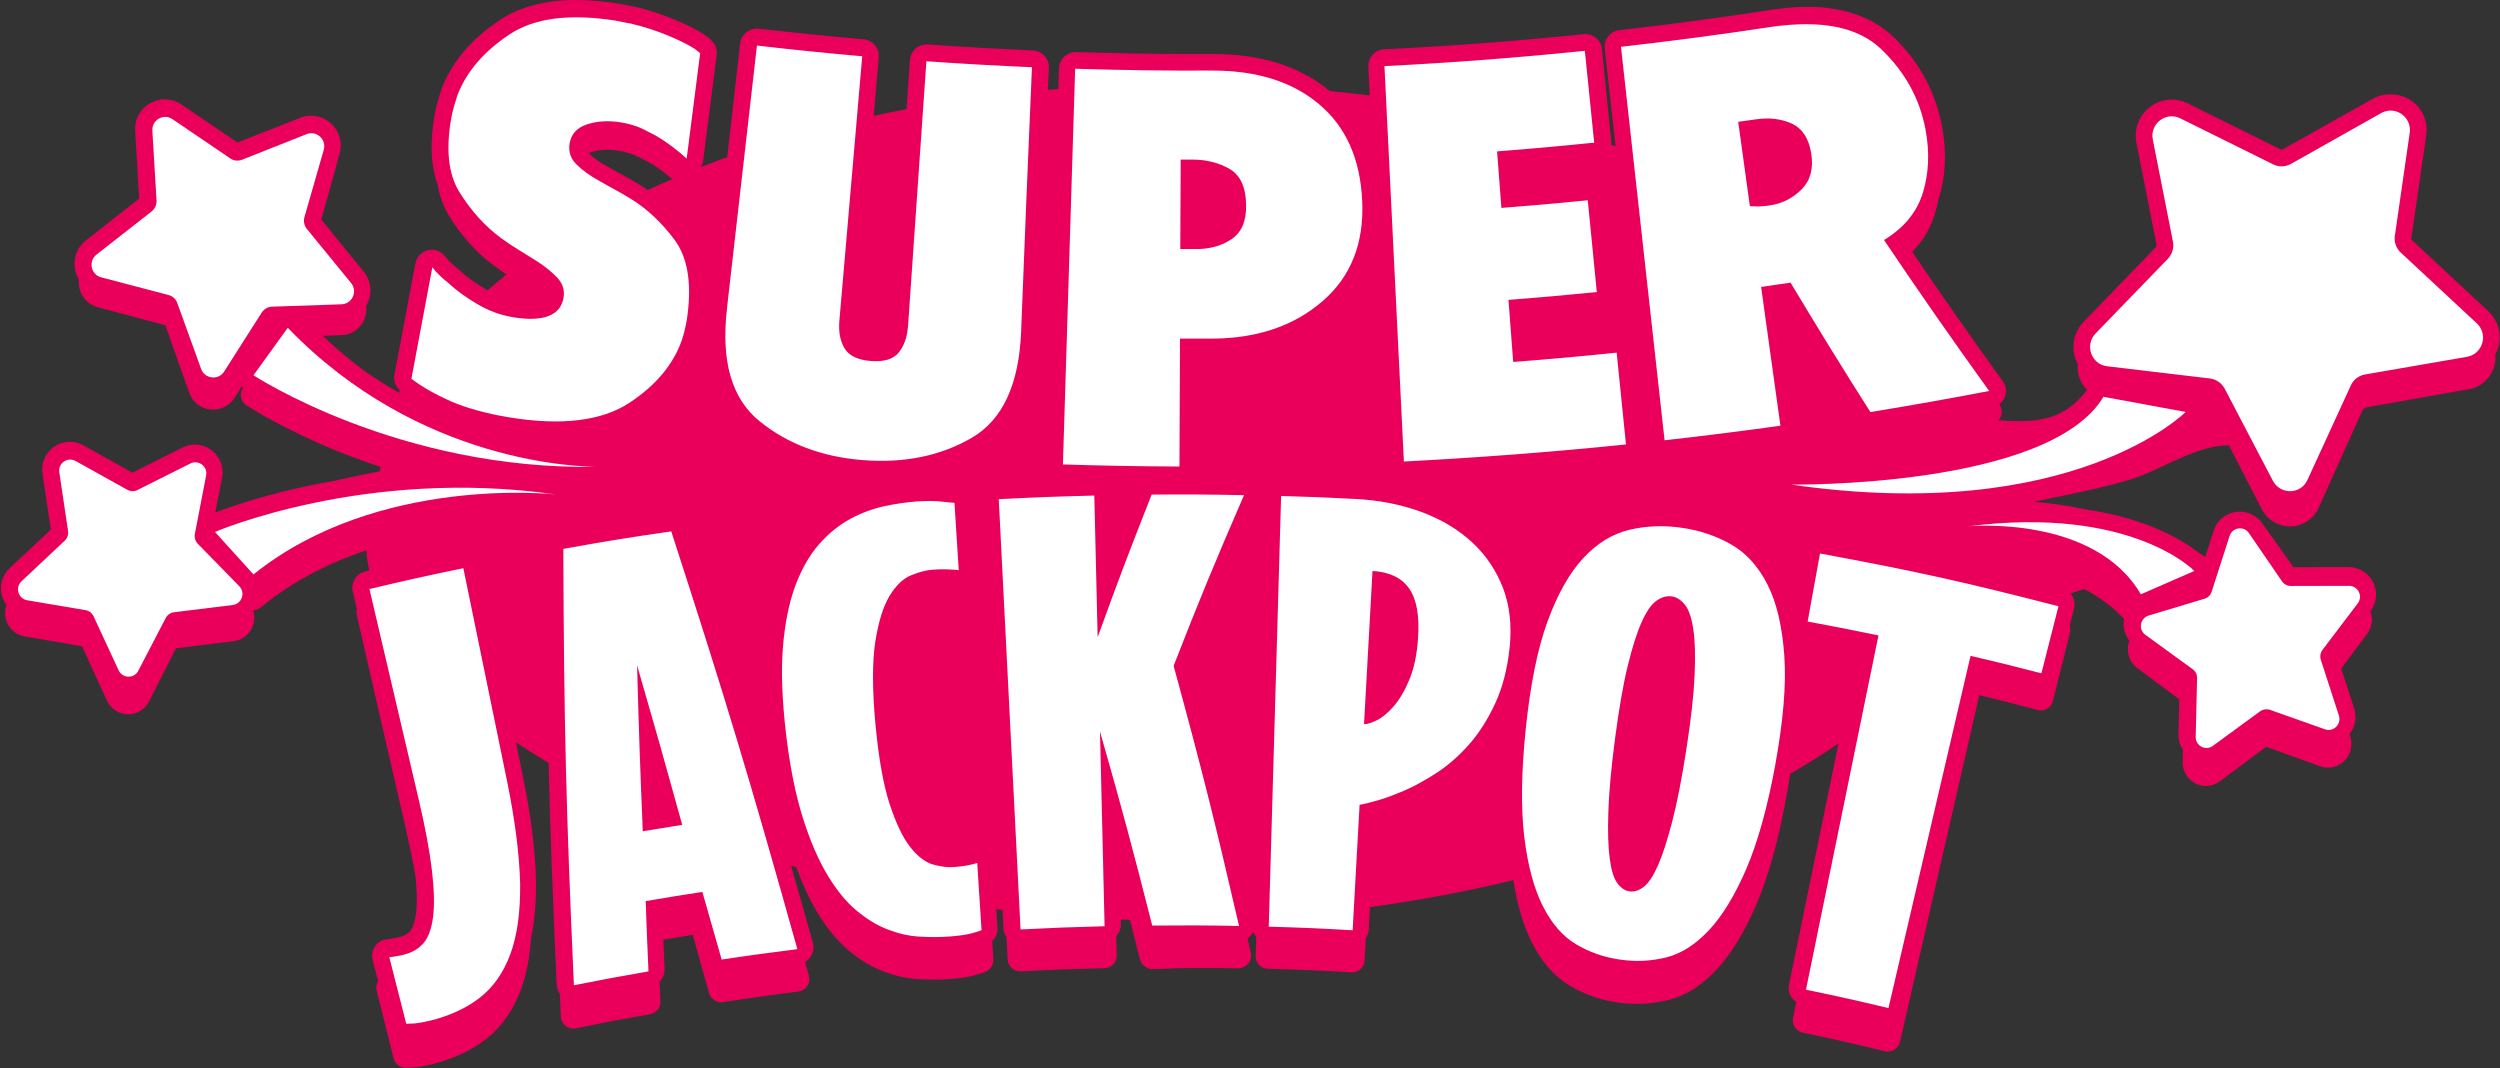 <svg xmlns="http://www.w3.org/2000/svg" width="1800" height="769" viewBox="0 0 1800 769">
  <rect x="0" y="0" width="1800" height="769" fill="#333333" stroke="none"/>
  <g fill="none">
    <path fill="#EA005A" d="M1791.5,224 L1736.8,173.1 C1736.3,172.7 1736.1,172 1736.2,171.3 L1746.9,97.2 C1748,89.7 1745.8,82.4 1740.9,76.7 C1735.9,71 1728.8,67.9 1721.3,67.9 C1721.3,67.9 1721.3,67.9 1721.3,67.9 C1716.9,67.9 1712.5,68.8 1708.6,71 L1643.6,107.5 C1643.3,107.7 1643,107.7 1642.7,107.7 C1642.4,107.7 1642.1,107.6 1641.9,107.5 L1575.1,74.4 C1571.5,72.6 1567.6,71.7 1563.6,71.7 C1555.9,71.7 1548.6,75.2 1543.6,81.2 C1538.7,87.2 1536.7,95 1538.2,102.7 L1552.7,176.2 C1552.8,176.9 1552.6,177.5 1552.2,178 L1500.2,231.7 C1493.3,238.8 1491.1,249.1 1494.4,258.5 C1494.8,259.7 1495.4,260.9 1496,262.1 C1495.7,265.5 1496.1,268.9 1497.3,272.2 C1498.5,275.5 1500.3,278.4 1502.7,280.7 C1485.3,303.9 1464.4,304.4 1438.9,302.6 C1439.6,301.8 1440.2,300.9 1440.6,299.9 C1441.7,297.1 1441.4,293.8 1439.6,291.4 C1439.5,291.3 1439.5,291.2 1439.4,291.2 C1441.1,289.9 1442.6,288.1 1443.4,286 C1444.9,282.2 1444.4,277.9 1442,274.5 C1419.9,243.9 1398,212.6 1376.8,181.3 C1384.6,173.4 1390.1,164.2 1393.2,153.7 C1394.2,150.4 1395,147 1395.7,143.5 C1395.8,143.1 1396,142.7 1396.1,142.3 C1400.9,126.6 1401.7,109.4 1398.3,91.2 C1393.7,66.5 1382,44.5 1363.2,26.5 C1348.4,12.4 1327.2,4.9 1301.2,4.9 L1301,4.9 C1292.6,4.9 1283.2,5.9 1273.5,7.3 C1273.5,7.3 1273.4,7.4 1273.4,7.4 C1237.8,12.8 1201.7,17.7 1166,21.7 C1159.4,22.4 1154.7,28.4 1155.4,35 L1163.2,105.3 C1162.1,105 1161.1,104.6 1160,104.3 C1160.1,103.3 1160.2,102.4 1160.1,101.4 L1158,81.1 L1153.4,35.3 C1153.1,32.1 1151.5,29.2 1149,27.2 C1146.8,25.4 1144.2,24.5 1141.4,24.5 C1141,24.5 1140.6,24.5 1140.2,24.6 C1092.6,29.5 1044.3,33.2 996.6,35.5 C990,35.8 984.9,41.5 985.2,48.1 L986.2,68.7 C976.7,67.6 967.2,66.5 957.5,65.6 C946.8,56.7 934.3,50 920.3,45.5 C906.6,41.2 891,38.9 873.9,38.9 C873.9,38.9 873.9,38.9 873.9,38.9 C873.9,38.9 873.9,38.9 873.8,38.9 C869.3,38.9 864.8,38.9 860.3,38.9 C831.9,38.9 803.2,38.4 774.9,37.5 C774.8,37.5 774.7,37.5 774.5,37.5 C771.5,37.5 768.5,38.7 766.3,40.7 C764,42.9 762.6,45.9 762.5,49.1 L762,64.1 C759.5,64.3 757,64.5 754.5,64.7 L754.9,55.1 L755.2,48.8 C755.5,42.2 750.3,36.6 743.7,36.3 C718.6,35.2 693.1,33.8 668,32 C667.7,32 667.4,32 667.2,32 C664.3,32 661.5,33 659.3,34.9 C656.9,37 655.4,39.9 655.2,43.1 L652.7,78.6 C644.8,80.1 636.9,81.7 629.1,83.4 L632.7,41.3 C633.3,34.7 628.4,28.9 621.8,28.3 C596.7,26.1 571.3,23.5 546.3,20.7 C545.8,20.6 545.4,20.6 544.9,20.6 C542.2,20.6 539.6,21.5 537.4,23.2 C534.9,25.2 533.3,28.1 532.9,31.2 L523.6,113.2 C517.1,115.5 510.7,117.9 504.5,120.3 C505.4,118.8 506.1,117.2 506.3,115.4 L512.9,63.8 L516,39.5 C516.4,36.3 515.5,33.1 513.5,30.5 C512.2,28.9 510.7,27.5 509,26.3 C508.6,26 508.3,25.8 508,25.6 C507.5,25.2 507,24.8 506.5,24.5 C501.2,21.1 494.2,17.6 485,13.8 C476.1,10.1 466.7,7.1 457,4.8 C456.7,4.7 456.3,4.7 456,4.6 C454.4,4.4 452.8,4.1 451.1,3.7 C448.9,3.2 446.7,2.8 444.6,2.5 C434,0.9 423.9,-5.68434189e-13 414.8,-5.68434189e-13 C392.7,-5.68434189e-13 374.1,4.9 359.7,14.5 C339.5,28 325.5,44.5 318.1,63.5 C318,63.8 317.9,64.1 317.8,64.4 C317.3,66 316.9,67.5 316.4,69 L315.5,71.9 C314.6,74.7 313.9,77.7 313.3,80.7 C309.4,101.1 310,118.5 315,132.6 C316.4,141 319.1,148.4 323,154.9 C331.8,169.4 342.6,181.5 355,190.8 C358.2,193.2 361.5,195.5 364.7,197.6 C360,201.3 355.5,205.1 351.1,209 C350.4,208.6 349.8,208.3 349.1,207.9 C341.7,203.5 335.4,198.9 330.3,194.1 C330,193.8 329.7,193.6 329.4,193.3 C327.5,191.8 325.8,190.3 324.3,188.9 C322.9,187.5 321.7,186.1 320.6,184.7 C318.3,181.6 314.7,179.8 310.9,179.8 C310,179.8 309.1,179.9 308.2,180.1 C303.5,181.2 300,184.9 299.1,189.6 L295.2,210.1 L284.1,269.3 C284.1,269.5 284,269.6 284,269.8 C283.2,273.9 284.7,278.1 287.8,280.9 L287.4,282.8 C279.1,278.1 270.7,272.9 262.3,267 C252.4,259.7 242.4,251.4 232.5,241.8 L246,241.3 C252.9,241.1 259.1,236.9 262,230.6 C263.5,227.3 264,223.7 263.6,220.3 C264.1,219.6 264.5,218.8 264.8,218 C268.2,210.5 267.1,201.9 261.9,195.6 L231.3,158.1 L241.6,121.5 C241.9,120.6 242,119.7 242.2,118.7 L244.5,110.6 C246.4,104.1 245.1,97.2 241,91.8 C237,86.5 230.6,83.3 224,83.3 C221.3,83.3 218.7,83.8 216.2,84.8 L170.9,102.6 L130.6,75.2 C127,72.8 122.9,71.5 118.7,71.5 C112.8,71.5 107.2,74 103.1,78.2 C99,82.5 97,88.2 97.3,94.1 L100.2,143 L61.8,173.1 C55.4,178.1 52.4,186.3 54.1,194.3 C54.6,196.8 55.5,199.1 56.8,201.1 C56.6,203.1 56.7,205.1 57.1,207.1 C58.5,214 63.6,219.4 70.4,221.2 L118.8,234.1 C118.9,234.1 119,234.2 119.1,234.4 L136.2,282.6 C138.8,290.1 145.6,294.9 153.5,294.9 C159.8,294.9 165.6,291.7 169,286.3 L174.1,278.1 C174.4,278.4 174.8,278.7 175.1,279 L175,279.1 C173.6,281.1 173.1,283.5 173.5,285.9 C173.9,288.3 175.3,290.4 177.3,291.7 C178.4,292.4 203.7,309.2 246.5,326.2 C255.5,329.8 264.7,333.1 273.9,336.1 C273.7,337.2 273.6,338.3 273.4,339.4 C262.7,341.3 251.7,343.7 240.8,346.2 C225.5,348.8 212.2,351.8 201.2,354.6 C178.8,360.3 162.8,366 155,369 L159.9,343.9 C161,338 159.5,332 155.7,327.4 C151.9,322.8 146.3,320.1 140.3,320.1 C137.2,320.1 134.2,320.8 131.4,322.2 L95.3,340.3 L60,320.6 C57,318.9 53.7,318.1 50.3,318.1 C44.5,318.1 39,320.6 35.2,325.1 C31.4,329.5 29.7,335.3 30.6,341.1 L36.6,381.3 L7,409 C1.4,414.2 -0.7,422 1.5,429.4 C2.2,431.7 3.3,433.8 4.6,435.6 C3.4,439 3.3,442.8 4.4,446.4 C6.3,452.6 11.4,457.1 17.7,458.2 L59.1,465.3 L76.9,504.3 C79.7,510.4 85.6,514.3 92.3,514.3 C98.7,514.3 104.4,510.7 107.3,505 L126.7,466.8 L168.3,461.6 C174.7,460.8 180,456.5 182.1,450.4 C183.4,446.7 183.4,442.8 182.3,439.3 C184.3,439.3 186.2,438.6 187.8,437.3 C211.4,417.9 237.8,404.9 263.8,396.2 C264.1,401.1 264.8,405.9 265.9,410.8 C264.9,411 263.9,411.3 262.9,411.5 C256.5,413 252.5,419.5 254,425.9 L257,438.7 C256.6,440.1 256.6,441.5 256.9,443 L275.4,523.7 L292.2,596.7 C295.1,609.5 297.5,621 299.2,631.2 C300.3,642.1 300.4,651 299.5,657.7 C298.4,665.8 296.5,669 295.4,670.3 C293.6,672.4 291.2,673.8 288,674.6 C285.9,675.1 284.1,675.5 282.8,675.7 C282.8,675.7 282.8,675.7 282.8,675.7 C281.5,675.9 280.2,676.1 278.8,676.2 C275.3,676.5 272.1,678.4 270.1,681.2 C268.1,684.1 267.4,687.7 268.3,691.1 L272.2,706.4 C271,708.4 270.6,710.9 271.2,713.2 L277.2,737.2 L283.4,762 C284.4,765.9 287.9,768.7 291.9,768.8 C292.3,768.8 292.7,768.8 293.1,768.8 C294.9,768.8 296.8,768.7 298.8,768.5 C300.9,768.3 302.9,768 305,767.6 C307.3,767.2 309.4,766.7 311.3,766.2 C326.6,762.3 339.8,756.1 350.4,747.8 C361.4,739.2 369.7,727.1 375.3,711.9 C379.1,701.5 381.4,689.1 382.4,675 C384.9,663.3 386.1,649.9 385.9,635 C385.6,613.6 382.4,587.5 376.2,557.5 L371.5,534.5 C379,539.5 386.9,544.4 395,549.3 C396.1,597.2 397.9,644.7 400.8,708.9 C400.9,711.3 401.7,713.5 403.1,715.4 C403.3,720.8 403.6,726.4 403.8,732 C403.9,734.6 405.2,737.1 407.3,738.7 C408.9,739.9 410.8,740.6 412.8,740.6 C413.4,740.6 414,740.5 414.6,740.4 C436.1,736 446.6,734 468.1,730.2 C472.5,729.4 475.7,725.5 475.5,721 C475.3,715.7 475.1,711.1 474.9,706.8 C477.2,704.5 478.6,701.2 478.5,697.7 C478.1,689.4 477.9,682.8 477.6,676.6 C484.9,675.4 491,674.4 498.8,673.1 C503,688.1 505.7,697.7 510.5,715 C511.6,718.9 515.2,721.6 519.2,721.6 C519.7,721.6 520.1,721.6 520.6,721.5 C542.4,718.2 553,716.7 574.8,713.9 C577.4,713.6 579.7,712.1 581.2,710 C582.7,707.9 583.1,705.1 582.4,702.6 C581.5,699.2 580.6,695.9 579.7,692.6 C581.3,691.7 582.7,690.4 583.7,688.8 C585.6,685.9 586.2,682.3 585.3,678.9 C579.7,658.8 574.5,640.5 569.6,623.3 C570.8,623.7 572.1,624 573.3,624.4 C577.6,636.2 582.3,646.5 587.4,655.2 C594.5,667.2 602.3,676.9 610.4,683.8 C618.6,690.8 627.1,696 635.8,699.3 C644.4,702.6 652.9,704.5 661.2,705 C664.9,705.2 668.6,705.3 672.2,705.3 C676.1,705.3 680,705.2 683.7,704.9 C691.5,704.3 697.3,703.4 701.8,702.2 C704.2,701.5 706.4,700.8 708.5,700.1 L709,699.9 C712.9,698.6 715.4,694.9 715.2,690.8 L714.4,677.6 C717,675.2 718.4,671.7 718.2,668.1 L717.3,654.6 C718.8,654.8 720.3,655 721.8,655.2 C722,659.6 722.3,664.1 722.5,668.6 C722.6,670.9 723.4,673.1 724.7,674.9 C725,680.1 725.2,685.5 725.5,690.9 C725.6,693.3 726.7,695.5 728.5,697.1 C730.2,698.6 732.3,699.4 734.5,699.4 C734.7,699.4 734.8,699.4 735,699.4 C759.2,698.1 771,697.7 795.2,697.1 C800.2,697 804.1,692.9 804,687.9 L803.7,673.9 C805.8,671.7 807.1,668.6 807,665.3 L806.9,662.1 C809.1,662.2 811.3,662.3 813.6,662.3 C815.8,671 818.1,680.2 820.6,690.3 C821.6,694.3 825.2,697.7 829.3,697.7 C829.3,697.7 829.4,697.7 829.4,697.7 C838.8,697.7 845.8,697 852.2,697 C864,697 874.7,696.8 891.6,697.2 C891.7,697.2 891.7,697.1 891.8,697.1 C894.5,697.1 897.1,695.8 898.8,693.7 C900.5,691.6 901.2,688.7 900.6,686 C899.8,682.4 899,679 898.2,675.6 C899.3,674.9 900.3,674.1 901.1,673 C901.6,672.4 902,671.8 902.3,671.2 C902.9,672.4 903.6,673.4 904.5,674.4 L904.1,688.3 C904,693.3 907.9,697.4 912.8,697.5 C937,698.2 948.9,698.7 973,700.1 C973.2,700.1 973.3,700.1 973.5,700.1 C975.7,700.1 977.8,699.3 979.5,697.8 C981.3,696.2 982.4,694 982.5,691.6 L983.4,675.4 C984.6,673.6 985.4,671.5 985.5,669.3 L986.4,653.1 C1021.9,648.3 1056.5,641.7 1089.6,633.7 C1092.4,651.3 1096.7,666.1 1102.5,677.7 C1109.6,692.1 1118.8,702.7 1129.8,709.4 C1140.4,715.8 1152.1,720 1164.7,721.8 C1169.4,722.5 1174.1,722.8 1178.8,722.8 C1186.5,722.8 1194.2,721.8 1201.7,719.9 C1214.2,716.7 1225.9,709.1 1236.7,697.3 C1247,686.1 1256.6,670.1 1265.2,649.8 C1273.8,629.6 1281,603 1286.7,570.8 C1287.5,566.1 1288.3,561.6 1289,557.1 C1301.2,550.1 1312.8,542.8 1323.7,535.3 L1317.6,565.1 C1308.6,609.1 1300.1,650.7 1288.1,708.9 C1287.1,713.9 1289.3,718.8 1293.3,721.4 C1292.5,725.2 1291.8,729 1291,732.9 C1290,737.7 1293.1,742.5 1298,743.5 C1321.9,748.5 1333.5,751.2 1357.2,756.9 C1357.9,757.1 1358.6,757.1 1359.3,757.1 C1361,757.1 1362.6,756.6 1364,755.7 C1366,754.4 1367.5,752.4 1368,750.1 C1381.6,690.5 1391.3,648.1 1401.6,603.1 L1425.1,500.5 C1440.1,504.1 1449.9,506.6 1467.1,511.2 C1467.9,511.4 1468.6,511.5 1469.4,511.5 C1471,511.5 1472.6,511.1 1474,510.2 C1476.1,509 1477.6,507 1478.1,504.6 L1489.5,459.2 L1490.4,455.4 C1490.8,453.7 1490.7,451.9 1490.2,450.3 L1493.3,438.1 C1494.3,434.2 1493.2,430.2 1490.8,427.3 L1500.6,424.1 C1511.3,429.7 1521.3,436.8 1529.3,445.7 C1529.3,445.7 1529.3,445.8 1529.3,445.8 C1528.3,451.4 1529.8,457 1533.2,461.3 C1532.8,462.3 1532.5,463.4 1532.3,464.5 C1531.2,470.9 1533.7,477.3 1538.9,481.1 L1569.1,503.5 L1568.5,528.6 C1568.4,532.7 1569.5,536.6 1571.7,539.9 L1571.5,548.5 C1571.4,553.2 1573.1,557.5 1576.3,560.8 C1579.5,564 1583.8,565.9 1588.3,565.9 C1591.9,565.9 1595.3,564.7 1598.3,562.6 L1631.6,537.7 L1670.5,551.7 C1672.3,552.4 1674.3,552.7 1676.2,552.7 C1681.5,552.7 1686.5,550.1 1689.7,545.8 C1692.9,541.4 1693.8,535.8 1692.2,530.5 L1691.6,528.6 C1691.8,528.3 1692,528.1 1692.2,527.8 C1696,522.6 1697,516.1 1695,510 L1685.7,481.4 L1704.4,456.3 C1707.9,451.6 1708.7,445.6 1706.7,440.2 C1711.3,434.1 1712,426.1 1708.7,419.3 C1705.3,412.5 1698.5,408.3 1691,408.3 L1651.3,408.4 L1629,377 C1625.3,371.6 1619.2,368.4 1612.7,368.4 C1604,368.4 1596.5,373.9 1593.8,382.2 L1587.8,400.9 C1586.4,400 1584.8,399 1583.2,398.1 C1572.9,389.9 1547.1,373.4 1501.7,366.8 C1490.2,364.3 1477.7,362.4 1464.4,361.3 C1487.5,356.2 1527.9,349.2 1547.2,340.2 C1576.7,326.5 1588.7,320.9 1604.8,320.6 L1628.4,366.5 C1632.4,374.2 1640.1,379 1648.7,379 C1657.8,379 1665.8,373.8 1669.5,365.4 L1700.7,296.1 C1701.4,294.6 1702.7,293.5 1704.3,293.2 L1777.7,280.2 C1786.3,278.7 1793.1,272.5 1795.7,264.1 C1796.6,261.2 1796.9,258.2 1796.6,255.3 C1797.4,253.8 1798.1,252.1 1798.6,250.4 C1801.5,240.9 1798.8,230.8 1791.5,224 Z M1721.2,79.6 C1721.2,79.6 1721.3,79.6 1721.2,79.6 C1721.3,79.6 1721.2,79.6 1721.2,79.6 C1721.2,79.6 1721.2,79.6 1721.2,79.6 Z M1563.5,83.7 C1563.5,83.7 1563.6,83.7 1563.6,83.7 C1563.5,83.7 1563.4,83.7 1563.3,83.7 C1563.4,83.7 1563.5,83.7 1563.5,83.7 Z M461,133.3 C456.8,130.7 452.6,128.3 448.5,126.1 C444.9,124.2 441.3,122.2 437.8,120.1 C437.7,120 437.5,119.9 437.4,119.9 C431.8,116.8 427.2,113.6 423.8,110.3 C424.3,110.1 424.8,109.9 425.4,109.7 C429.1,108.4 433.2,107.8 437.4,107.8 C439.8,107.8 442.3,108 444.9,108.4 C447.7,108.8 450.5,109.5 453.4,110.4 C456.1,111.2 458.9,112.5 461.7,114 C461.9,114.1 462,114.2 462.2,114.2 C466.6,116.3 471,118.9 475.2,122 C478.1,124.1 481.1,126.5 484,129 C478,131.6 472,134.2 466.2,136.9 C464.5,135.6 462.8,134.5 461,133.3 Z M50.6,330.9 C50.7,330.9 50.8,330.9 50.9,330.9 C50.7,330.9 50.5,330.9 50.2,330.9 C50.4,330.9 50.5,330.9 50.6,330.9 Z"/>
    <g fill="#FFF" transform="translate(12 12)">
      <path d="M352.8 549C340.3 488.2 334.1 457.9 321.6 397.1 294.5 402.7 281 405.7 254 412.1 268.1 472.4 275.2 502.6 289.3 562.9 294.2 583.7 297.4 601 299 614.8 300.6 628.6 300.9 639.7 299.8 648.2 298.7 656.7 296.4 663 293 667 289.5 671 285 673.7 279.4 675.2 277 675.8 275 676.3 273.3 676.5 271.7 676.8 270 677 268.3 677.2 273.2 696.4 275.6 705.9 280.5 725.1 282.5 725.1 284.4 725 286.3 724.9 287.9 724.7 289.8 724.5 291.8 724.1 293.8 723.7 295.7 723.3 297.6 722.9 311.8 719.4 323.7 713.9 333.4 706.4 343.1 698.9 350.4 688.5 355.4 675.1 360.4 661.7 362.7 644.8 362.5 624.3 362 603.7 358.9 578.6 352.8 549zM393.6 383.2C394 509.1 395.6 572 401.2 697.4 422.7 693.1 433.4 691.1 454.9 687.4 454 667.2 453.6 657 452.9 636.8 469.2 634 477.4 632.7 493.7 630.2 499.3 649.7 502.1 659.4 507.6 678.9 529.4 675.6 540.2 674.2 562.1 671.4 528.3 550.6 510.2 490.4 471.3 370.6 440.1 375.1 424.6 377.6 393.6 383.2zM450.8 586.5C448.8 538.7 448 514.9 446.7 467 460 512.9 466.5 535.9 479.2 581.9 467.8 583.7 462.1 584.6 450.8 586.5zM683.4 611.3C680.9 611.7 677.9 612.1 674.4 612.3 670.3 612.6 665.5 612 660 610.5 654.5 609 649.1 605 643.7 598.3 638.3 591.6 633.3 581.3 628.7 567.4 624.1 553.5 620.6 534.1 618.3 509.2 616 484.3 616 464.6 618.2 450.1 620.5 435.6 623.9 424.6 628.5 417 633.1 409.5 638.3 404.5 644 402.2 649.7 399.9 654.8 398.5 659.3 398.2 663.2 397.9 666.5 397.8 669.2 397.9 671.9 398 674.9 398.2 678.3 398.5 677.1 379.1 676.5 369.4 675.2 350 672.7 349.9 670.1 349.7 667.3 349.3 664.8 349 662 348.7 658.7 348.7 655.5 348.7 652 348.8 648.4 349 640.8 349.6 632.8 350.7 624.5 352.5 616.2 354.3 608 357.4 600 361.7 592 366.1 584.5 372.1 577.7 379.9 570.9 387.6 565.2 397.6 560.6 409.8 556.1 422 553.1 436.8 551.7 454.1 550.3 471.4 551.1 492 553.9 516 556.7 539.9 560.8 560.2 566 576.7 571.2 593.2 577.1 607 583.7 617.9 590.3 628.9 597.3 637.5 604.8 643.7 612.3 649.9 619.8 654.5 627.6 657.4 635.3 660.3 642.9 662 650.4 662.4 657.9 662.8 664.9 662.8 671.6 662.3 678 661.8 683.6 661.1 688 659.9 690.3 659.3 692.6 658.5 694.7 657.8 693.5 638.4 692.9 628.7 691.6 609.3 688.6 610.3 685.9 610.8 683.4 611.3zM817.2 344.1C801 385.1 793.2 405.6 778.3 446.8 777.3 406 776.8 385.6 775.9 344.8 748.4 345.5 734.6 346 707.1 347.4 713.4 471.3 716.5 533.3 722.8 657.2 747 656 759.1 655.5 783.3 654.9 782 598.8 781.3 570.8 780 514.7 795.9 570.4 803.4 598.4 817.6 654.4 842.6 654.2 855.1 654.2 880.1 654.7 862.8 579.6 853.4 542.1 833 467.4 852.3 418 862.5 393.4 883.7 344.5 857.1 344 843.8 343.9 817.2 344.1zM1048.4 378.9C1038.5 369.6 1026.3 362.2 1011.7 356.7 997.1 351.3 980.8 348 963.1 347.2 942 346.1 931.5 345.7 910.4 345.1 906.8 469.2 905.1 531.2 901.5 655.2 925.7 655.9 937.8 656.4 961.9 657.8 963.9 621.7 964.9 603.6 966.9 567.5 969.4 567.1 973.6 566.1 979.5 564.4 985.3 562.8 992 560.3 999.4 557.1 1006.8 553.9 1014.6 549.5 1022.9 544.1 1031.1 538.7 1038.8 531.9 1046 523.7 1053.2 515.5 1059.4 505.6 1064.7 494.1 1070 482.6 1073.4 469.2 1075 453.7 1076.5 438.2 1075 424.2 1070.3 411.7 1065.5 399.2 1058.3 388.2 1048.4 378.9zM1009 447.4C1008.2 459.4 1006.1 469.4 1002.7 477.4 999.4 485.4 995.6 491.8 991.4 496.6 987.2 501.4 983.1 504.8 979.1 506.7 975.1 508.6 972.1 509.5 970.1 509.4 972.6 465.3 973.8 443.2 976.2 399.1 988.5 399.8 997.3 404.1 1002.6 411.8 1008 419.5 1010.1 431.4 1009 447.4zM1260.7 409.1C1254.1 396 1245.4 386.3 1234.6 380.1 1223.8 373.9 1211.8 369.8 1198.8 368 1185.7 366.1 1173.1 366.6 1161 369.5 1148.9 372.4 1137.8 379.2 1127.9 389.9 1118 400.6 1109.4 415.8 1102.2 435.5 1095 455.2 1089.9 480.8 1086.6 512.2 1083.3 543.9 1083 570.1 1085.5 590.7 1088 611.3 1092.5 627.9 1098.9 640.5 1105.3 653.1 1113.2 662.2 1122.8 667.9 1132.4 673.6 1142.9 677.3 1154.4 678.9 1165.9 680.6 1177 680 1187.8 677.3 1198.6 674.6 1208.8 668 1218.5 657.7 1228.1 647.4 1237.1 632.7 1245.3 613.7 1253.5 594.6 1260.6 569.4 1266.3 538.1 1271.9 507 1274.2 481 1272.7 460 1271.2 439.2 1267.3 422.2 1260.7 409.1zM1208.1 474.6C1207.5 488.5 1205.5 506.1 1202.2 527.4 1198.9 548.7 1195.5 566 1192 579.5 1188.5 593 1185.1 603.5 1181.7 611.2 1178.3 618.8 1174.9 624 1171.4 626.6 1167.9 629.2 1164.6 630.3 1161.3 629.8 1158 629.3 1155.1 627.4 1152.5 623.9 1149.9 620.4 1148.1 614.5 1147 606.2 1145.9 597.9 1145.5 586.8 1146 572.9 1146.4 559 1148 541.4 1150.8 520 1153.6 498.7 1156.6 481.2 1159.9 467.7 1163.2 454.2 1166.5 443.6 1170 435.9 1173.4 428.2 1177 423.1 1180.7 420.5 1184.4 417.9 1188 416.9 1191.6 417.4 1195.2 417.9 1198.4 420 1201.2 423.5 1204 427 1206 433 1207.2 441.3 1208.5 449.6 1208.7 460.7 1208.1 474.6zM1289.5 435.5C1309.9 439.3 1320.1 441.3 1340.5 445.5 1319.6 547.5 1309.2 598.5 1288.3 700.6 1312.1 705.5 1324 708.2 1347.7 713.8 1371.3 612.4 1383.2 561.7 1406.8 460.2 1427.3 465 1437.5 467.5 1457.8 472.8 1462.7 453.5 1465.2 443.8 1470.1 424.5 1401.8 406.9 1367.5 399.3 1298.4 386.5 1294.8 406.1 1293 415.9 1289.5 435.5zM354.7 288.5C392.4 294.7 421.3 291 440.9 278.2 460.5 265.4 473.2 249.9 479.2 232.1 480.2 229 481 225.9 481.6 222.9 482.3 219.9 482.8 216.9 483.1 214 486 190.7 482.8 173 473.7 160.7 464.6 148.5 454.3 138.7 442.6 131.4 438.7 129 434.8 126.7 430.9 124.6 427 122.5 423.2 120.4 419.6 118.3 412.8 114.6 407.3 110.6 403.1 106.4 398.8 102.2 397.2 97.2 398.1 91.4 399.2 84.6 403.3 80 410.5 77.6 417.7 75.2 425.6 74.7 434.3 76 437.6 76.5 440.8 77.2 444.2 78.3 447.5 79.3 450.8 80.7 454.2 82.6 459.1 84.9 463.9 87.7 468.6 91.1 473.3 94.4 477.9 98.1 482.4 102.2 485.6 76.9 488.9 51.6 492.1 26.4 491.6 25.8 491 25.3 490.3 24.8 489.6 24.3 488.8 23.7 488.1 23.1 483.3 20.1 476.8 16.8 468.5 13.4 460.2 10 451.5 7.2 442.3 5 440.4 4.7 438.5 4.4 436.6 3.9 434.6 3.5 432.7 3.1 430.9 2.8 397.9-2.3 372.5.9 354.5 13 336.4 25.1 324 39.4 317.4 56.4 316.6 59 315.9 61.5 315.1 63.9 314.4 66.3 313.7 68.9 313.2 71.5 308.8 94.8 310.6 113.2 318.9 126.5 327.2 139.8 337.1 150.8 348.6 159.3 352.9 162.5 357.3 165.4 361.6 168 365.9 170.6 370 173.2 374 175.7 380.3 179.7 385.3 183.8 389.2 187.9 393 192 394.6 196.7 393.8 202 392.8 208.6 389.2 213.1 383 215.5 376.8 217.9 368.2 218.2 357.4 216.4 348.3 214.9 339.6 211.7 331.4 206.8 323.2 202 316.2 196.8 310.4 191.4 308.1 189.6 306 187.8 304.2 186 302.3 184.2 300.7 182.3 299.3 180.4 294.3 207 289.3 233.6 284.3 260.3 284.3 260.4 284.2 260.6 284.2 260.7 291.8 266.5 301.3 271.9 312.7 277 324 281.8 338.1 285.8 354.7 288.5zM731 36.4C705.7 35.3 680.3 33.9 655 32.1 650.6 95.6 646.2 159.1 641.8 222.6 641.2 230.6 639 237 635.1 241.8 631.2 246.6 624.4 248.7 615 247.9 605.5 247.2 599.2 244.1 596 238.7 592.8 233.3 591.6 226.5 592.4 218.3 597.9 155 603.3 91.7 608.8 28.5 583.5 26.3 558.2 23.7 533 20.8 525.8 83.9 518.6 147 511.4 210.1 511.4 210.2 511.4 210.4 511.4 210.5 507.1 247.9 514.7 274.9 534.8 291.2 554.8 307.5 579.8 317 609.5 319.3 639.2 321.6 665.4 316.2 687.7 303.2 710 290.2 721.7 264.6 723.2 226.8 725.6 163.3 728.3 99.9 731 36.4zM837.6 231.8C845.3 231.8 853 231.8 860.7 231.8 893.3 231.7 920 222.5 940.4 204.7 960.8 187 970.1 163 968.8 133.1 967.5 102.4 957 79.2 937.7 63 918.4 46.8 893.2 38.9 861.4 38.8 828.3 39 795.2 38.5 762.1 37.5 759.2 132.5 756.3 227.4 753.3 322.4 781.3 323.3 809.2 323.8 837.2 323.9 837.4 293.2 837.5 262.5 837.6 231.8zM838.1 102.9C840.8 102.9 843.6 102.9 846.3 102.9 856.7 102.9 865.7 105.2 873.4 109.7 881.1 114.2 885.1 122.9 885.2 135.9 885.4 147.4 881.8 155.6 874.4 160.4 867.1 165.3 858.1 167.6 847.4 167.3 844.2 167.3 841 167.3 837.8 167.3 837.9 145.9 838 124.4 838.1 102.9zM1158.7 308C1156.5 286 1154.2 263.9 1152 241.9 1127.2 244.5 1102.4 246.7 1077.5 248.6 1076.4 233.7 1075.2 218.8 1074.1 203.9 1095.3 202.3 1116.5 200.4 1137.7 198.3 1135.5 176.3 1133.4 154.2 1131.2 132.2 1110.5 134.3 1089.7 136.1 1069 137.7 1068 124.1 1066.9 110.6 1065.9 97 1089.2 95.2 1112.5 93.1 1135.8 90.7 1133.6 68.7 1131.3 46.6 1129.1 24.6 1081.1 29.5 1033 33.2 984.8 35.6 989.5 130.5 994.1 225.4 998.8 320.3 1052.2 317.5 1105.5 313.5 1158.7 308zM1420.2 269.5C1394.3 233.6 1369.1 197.4 1344.5 160.8 1358.9 152.1 1368.2 140.7 1372.5 126.7 1376.8 112.7 1377.4 97.6 1374.4 81.4 1370.2 58.8 1359.4 39.6 1342.5 23.4 1325.5 7.2 1299.2 2.2 1262.9 7.4 1227 12.9 1191.1 17.6 1155.1 21.7 1165.6 116.1 1176 210.5 1186.5 305 1214.3 301.9 1242.1 298.4 1269.9 294.5 1265.3 261.2 1260.7 227.9 1256 194.6 1263.1 193.6 1270.1 192.6 1277.2 191.5 1295.9 222.7 1315 253.8 1334.7 284.7 1363.2 280 1391.7 275 1420.2 269.5zM1285.1 124.4C1278.7 130.8 1271.1 134.6 1262.2 135.9 1259.7 136.3 1257.3 136.5 1254.9 136.6 1252.5 136.7 1250.2 136.6 1247.9 136.4 1245.1 116.2 1242.3 96 1239.5 75.7 1243.6 75.1 1247.6 74.6 1251.7 74 1261.7 72.5 1270.5 73.5 1278.1 77 1285.7 80.5 1290.4 87.7 1292.1 98.6 1293.8 109.4 1291.5 118 1285.1 124.4zM418.5 324C419.1 324 419.4 324 419.4 324 419.1 324 418.8 324 418.5 324z"/>
      <path d="M195.2 224L170.5 258.2C170.5 258.2 274.9 326.9 418.5 324.1 407.2 324.1 290.1 322.5 195.2 224zM142.8 371L170.5 401.6C260.2 329.4 388.1 344 388.1 344 250.8 324.3 142.8 371 142.8 371zM1561.7 284.6L1502.5 273.7C1463 339.5 1277.5 336.9 1277.5 336.9 1480.6 366.2 1561.7 284.6 1561.7 284.6zM1405.4 366.9C1405.4 366.9 1496 358.5 1529.4 415.9L1567.9 399.1C1567.9 399 1522.7 352 1405.4 366.9z"/>
      <path d="M1771.3 220.8L1716.6 169.9C1713.2 166.8 1711.6 162.2 1712.3 157.7L1723 83.6C1724.6 72.1 1712.5 63.8 1702.5 69.4L1637.5 106C1633.5 108.2 1628.7 108.4 1624.6 106.3L1557.8 73.2C1547.5 68.1 1535.8 77.1 1538 88.4L1552.5 161.9C1553.4 166.4 1552 171.1 1548.8 174.4L1496.8 228.1C1488.8 236.4 1493.7 250.3 1505.1 251.7L1579.1 260.5C1583.6 261 1587.6 263.8 1589.8 267.9L1624.5 334.2C1629.9 344.4 1644.6 344.1 1649.4 333.5L1680.6 265.5C1682.5 261.3 1686.3 258.4 1690.9 257.6L1764.3 244.9C1775.6 242.8 1779.8 228.7 1771.3 220.8zM1679.3 409.8L1637.4 409.9C1634.8 409.9 1632.4 408.6 1631 406.5L1607.2 371.8C1603.5 366.4 1595.3 367.7 1593.3 373.9L1580.4 414C1579.6 416.5 1577.7 418.4 1575.2 419.1L1535 431.2C1528.8 433.1 1527.4 441.3 1532.7 445.1L1566.7 469.8C1568.8 471.3 1570 473.8 1569.9 476.4L1568.9 518.5C1568.7 525 1576.1 528.9 1581.3 525L1615.2 500.2C1617.3 498.7 1620 498.3 1622.4 499.1L1662 513.1C1668.1 515.3 1674 509.4 1672 503.2L1659 463.1C1658.2 460.6 1658.7 457.9 1660.2 455.9L1685.6 422.4C1689.5 417.2 1685.8 409.8 1679.3 409.8zM60.9 187.7L109.3 200.4C112.3 201.2 114.7 203.4 115.7 206.3L132.8 253.6C135.4 260.9 145.3 262 149.4 255.5L176.4 213.1C178.1 210.5 180.9 208.9 183.9 208.8L233.9 207.1C241.6 206.8 245.7 197.8 240.8 191.8L209 152.9C207 150.5 206.4 147.3 207.2 144.3L221.1 95.9C223.2 88.4 215.9 81.7 208.7 84.6L162.3 103C159.4 104.1 156.2 103.8 153.7 102L112.2 73.8C105.8 69.4 97.2 74.4 97.7 82.1L100.7 132.3C100.9 135.4 99.5 138.4 97.1 140.3L57.6 171.2C51.4 176 53.4 185.8 60.9 187.7zM130.4 379.5C128.6 377.6 127.8 375 128.3 372.4L136.4 330.4C137.7 323.9 131 318.8 125.1 321.7L87 340.8C84.7 342 81.9 341.9 79.6 340.6L42.4 319.9C36.7 316.7 29.7 321.5 30.7 328L37 370.3C37.4 372.9 36.5 375.5 34.6 377.3L3.5 406.5C-1.3 411 1.1 419.1 7.6 420.2L49.5 427.3C52.1 427.7 54.3 429.4 55.4 431.8L73.4 470.6C76.2 476.6 84.6 476.8 87.6 470.9L107.3 433C108.5 430.7 110.8 429.1 113.4 428.8L155.6 423.6C162.1 422.8 164.9 414.8 160.3 410.1L130.4 379.5z"/>
    </g>
  </g>
</svg>
